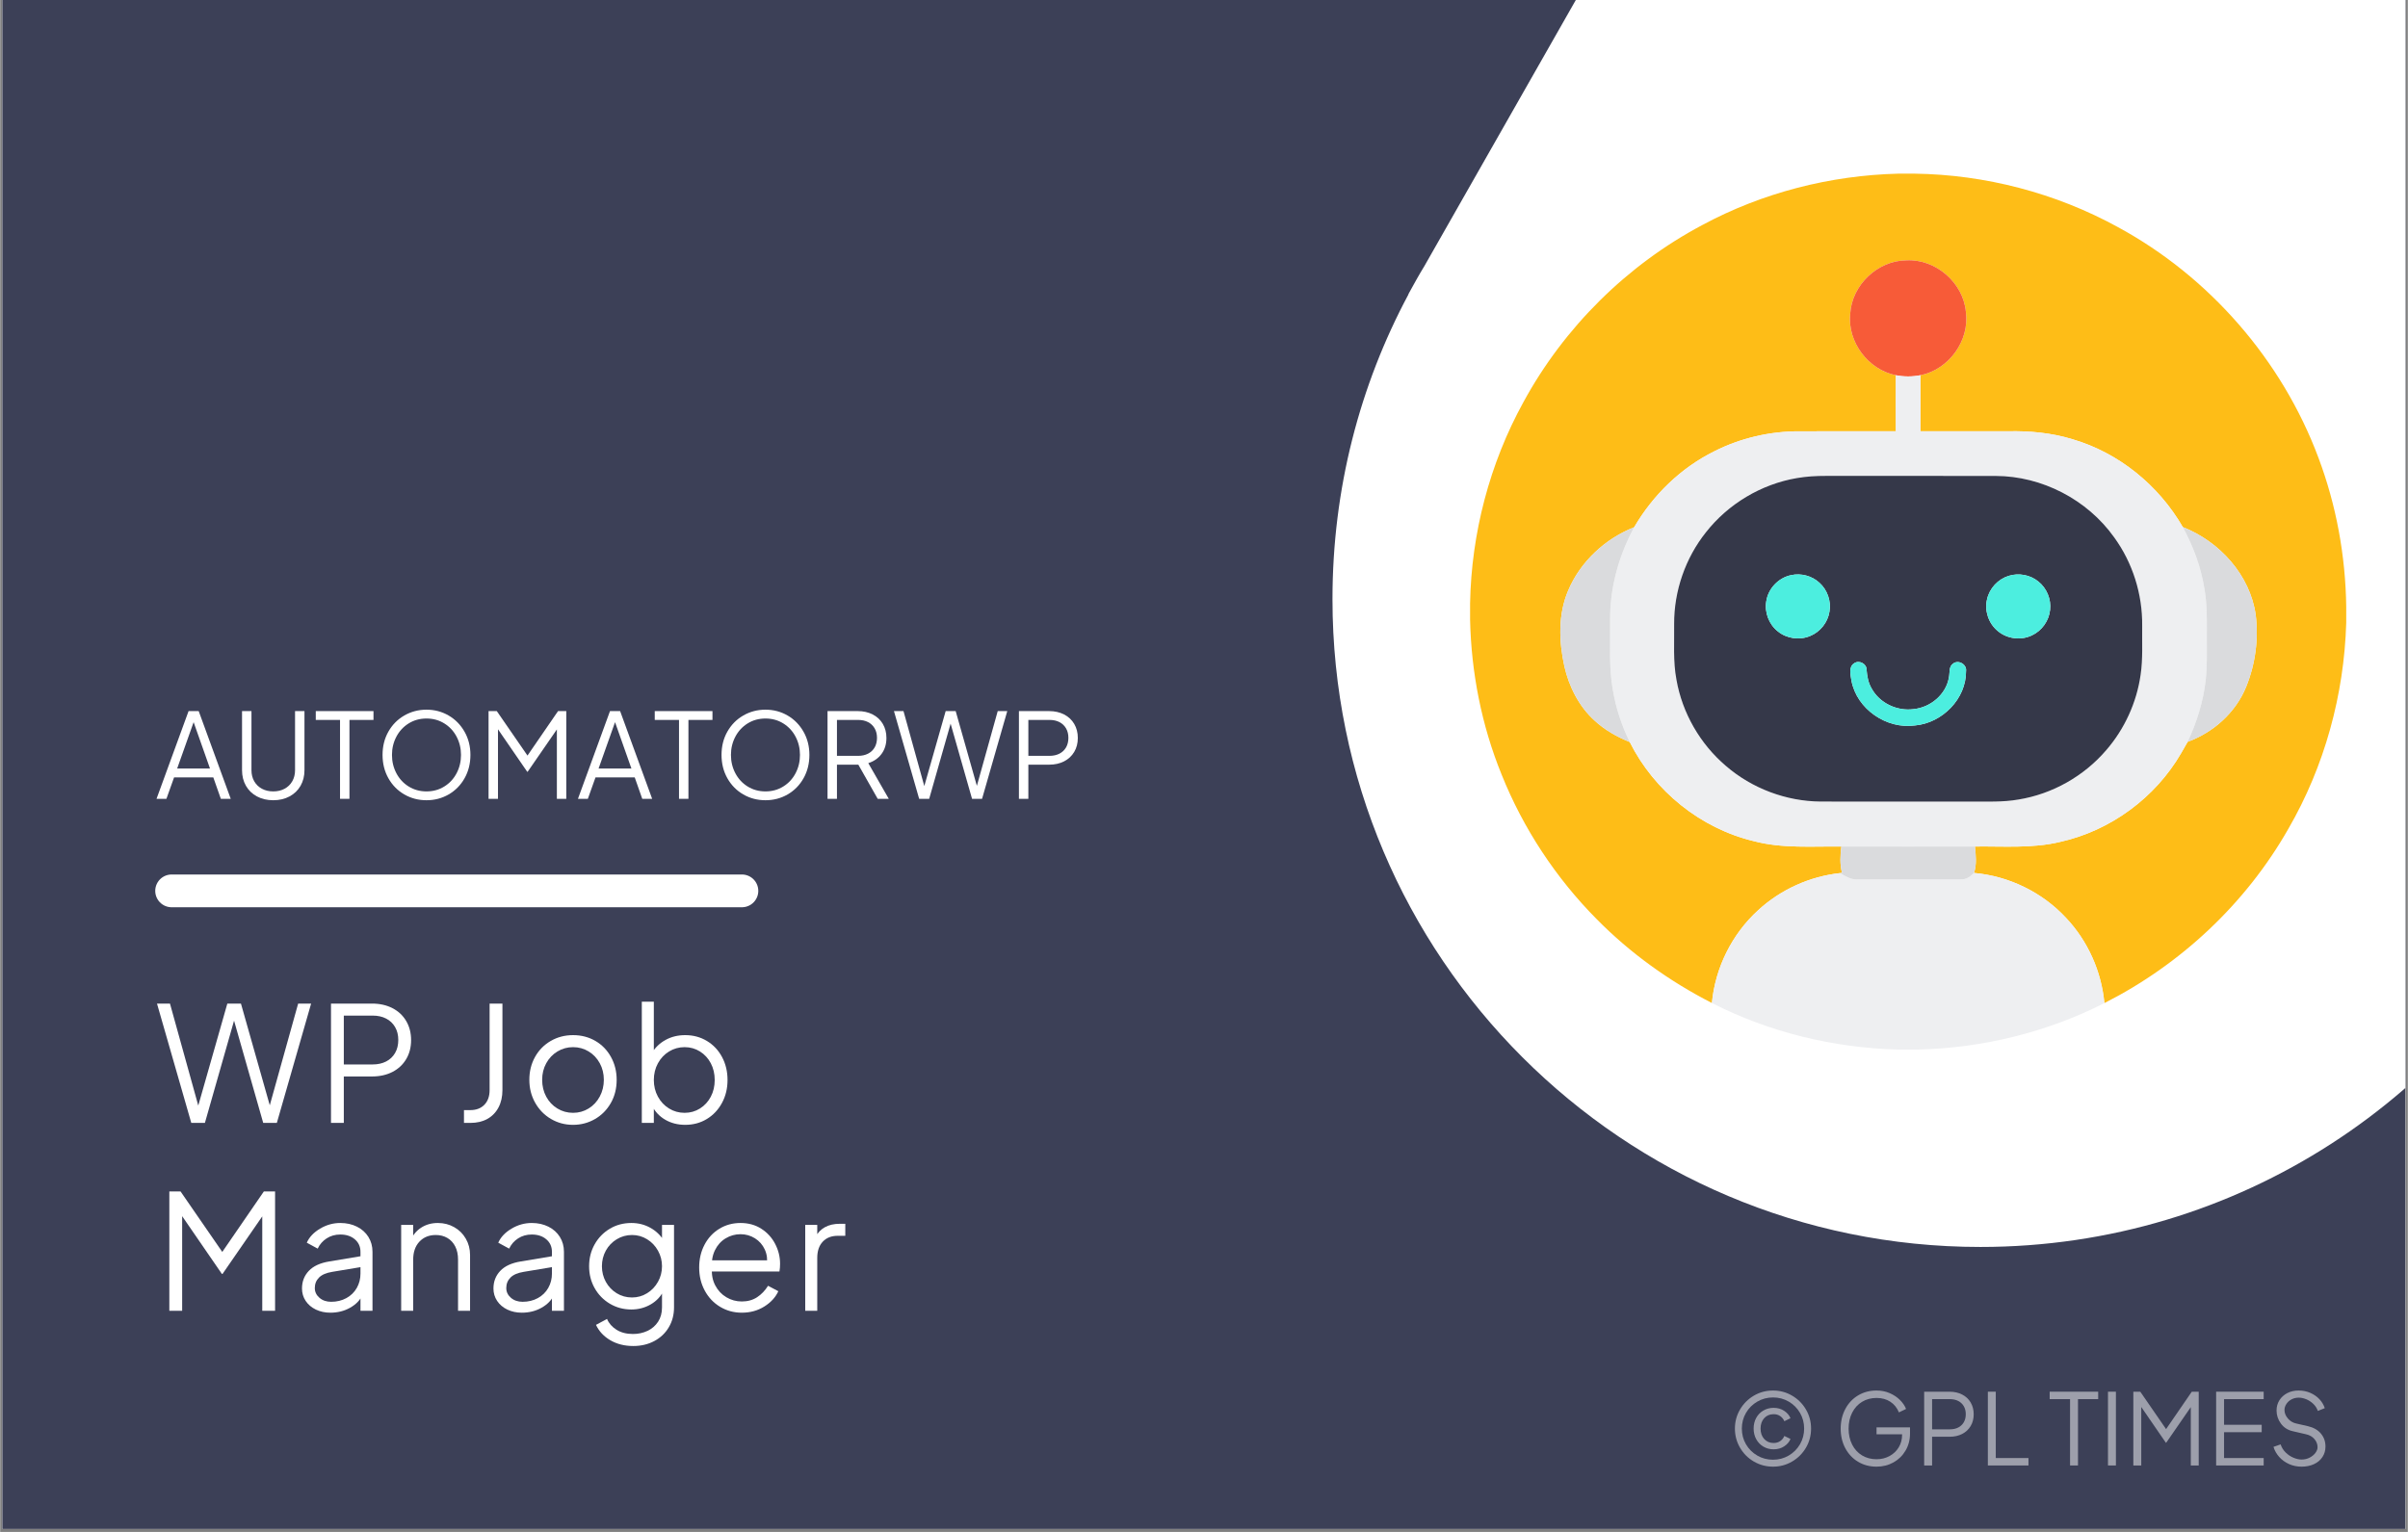 <?xml version="1.0" encoding="UTF-8"?>
<svg xmlns="http://www.w3.org/2000/svg" xmlns:xlink="http://www.w3.org/1999/xlink" width="1100" zoomAndPan="magnify" viewBox="0 0 824.88 525" height="700" preserveAspectRatio="xMidYMid meet" version="1.0">
  <rect x="0" y="0" width="824.88" height="525" fill="#808080" stroke="none"/>
  <defs>
    <filter x="0%" y="0%" width="100%" height="100%" id="3f5df52100">
      <feColorMatrix values="0 0 0 0 1 0 0 0 0 1 0 0 0 0 1 0 0 0 1 0" color-interpolation-filters="sRGB"></feColorMatrix>
    </filter>
    <g></g>
    <clipPath id="74f9c4f4a7">
      <path d="M 0.723 0 L 824.035 0 L 824.035 524 L 0.723 524 Z M 0.723 0 " clip-rule="nonzero"></path>
    </clipPath>
    <clipPath id="716f270861">
      <path d="M 456 0 L 824.035 0 L 824.035 427.953 L 456 427.953 Z M 456 0 " clip-rule="nonzero"></path>
    </clipPath>
    <clipPath id="e67702a1a3">
      <path d="M 949.332 177.867 L 949.453 177.625 C 965.988 146.621 975.352 111.121 975.352 73.555 C 975.352 -48.996 875.898 -148.449 753.348 -148.449 C 672.742 -148.449 602.105 -105.41 563.203 -41.094 C 561.258 -37.812 559.434 -34.652 557.609 -31.246 L 487.945 91.184 C 486 94.344 484.297 97.504 482.473 100.785 L 482.473 100.91 C 465.816 132.031 456.457 167.531 456.457 205.344 C 456.457 327.895 555.906 427.344 678.457 427.344 C 766.965 427.344 843.438 375.43 879.059 300.418 L 942.523 189.781 C 944.832 185.891 947.145 181.879 949.332 177.867 Z M 949.332 177.867 " clip-rule="nonzero"></path>
    </clipPath>
    <clipPath id="a2e3bd7015">
      <path d="M 503.602 59.512 L 803.777 59.512 L 803.777 344 L 503.602 344 Z M 503.602 59.512 " clip-rule="nonzero"></path>
    </clipPath>
    <clipPath id="906d08540b">
      <path d="M 586 299 L 721 299 L 721 359.691 L 586 359.691 Z M 586 299 " clip-rule="nonzero"></path>
    </clipPath>
    <mask id="d2400ff10d">
      <g filter="url(#3f5df52100)">
        <rect x="-82.488" width="989.856" fill="#000000" y="-52.5" height="630" fill-opacity="0.498"></rect>
      </g>
    </mask>
    <clipPath id="629a6b5206">
      <rect x="0" width="208" y="0" height="44"></rect>
    </clipPath>
  </defs>
  <g clip-path="url(#74f9c4f4a7)">
    <path fill="#ffffff" d="M 0.723 0 L 824.156 0 L 824.156 531.488 L 0.723 531.488 Z M 0.723 0 " fill-opacity="1" fill-rule="nonzero"></path>
    <path fill="#ffffff" d="M 0.723 0 L 824.156 0 L 824.156 524 L 0.723 524 Z M 0.723 0 " fill-opacity="1" fill-rule="nonzero"></path>
    <path fill="#3c4057" d="M 0.723 0 L 824.156 0 L 824.156 524 L 0.723 524 Z M 0.723 0 " fill-opacity="1" fill-rule="nonzero"></path>
  </g>
  <path stroke-linecap="round" transform="matrix(11.232, 0, -0, 11.229, 53.124, 305.309)" fill="none" stroke-linejoin="miter" d="M 0.5 -0 L 17.895 -0 " stroke="#ffffff" stroke-width="1" stroke-opacity="1" stroke-miterlimit="4"></path>
  <g fill="#ffffff" fill-opacity="1">
    <g transform="translate(53.124, 273.764)">
      <g>
        <path d="M 11.422 -30.066 L 14.891 -30.066 L 25.867 0 L 22.477 0 L 19.895 -7.344 L 6.457 -7.344 L 3.832 0 L 0.445 0 Z M 18.766 -10.371 L 12.672 -27.645 L 13.641 -27.645 L 7.508 -10.371 Z M 18.766 -10.371 "></path>
      </g>
    </g>
  </g>
  <g fill="#ffffff" fill-opacity="1">
    <g transform="translate(79.434, 273.764)">
      <g>
        <path d="M 14.125 0.484 C 12.027 0.484 10.164 0.047 8.535 -0.828 C 6.906 -1.703 5.648 -2.918 4.762 -4.48 C 3.875 -6.039 3.43 -7.816 3.43 -9.805 L 3.43 -30.066 L 6.66 -30.066 L 6.66 -9.805 C 6.66 -8.379 6.977 -7.117 7.605 -6.012 C 8.238 -4.91 9.121 -4.055 10.25 -3.449 C 11.379 -2.844 12.672 -2.543 14.125 -2.543 C 15.578 -2.543 16.867 -2.844 18 -3.449 C 19.129 -4.055 20.008 -4.91 20.641 -6.012 C 21.273 -7.117 21.59 -8.379 21.59 -9.805 L 21.59 -30.066 L 24.82 -30.066 L 24.82 -9.805 C 24.82 -7.816 24.375 -6.039 23.488 -4.48 C 22.598 -2.918 21.34 -1.703 19.715 -0.828 C 18.086 0.047 16.223 0.484 14.125 0.484 Z M 14.125 0.484 "></path>
      </g>
    </g>
  </g>
  <g fill="#ffffff" fill-opacity="1">
    <g transform="translate(107.681, 273.764)">
      <g>
        <path d="M 8.758 -27.039 L 0.445 -27.039 L 0.445 -30.066 L 20.219 -30.066 L 20.219 -27.039 L 11.984 -27.039 L 11.984 0 L 8.758 0 Z M 8.758 -27.039 "></path>
      </g>
    </g>
  </g>
  <g fill="#ffffff" fill-opacity="1">
    <g transform="translate(128.342, 273.764)">
      <g>
        <path d="M 17.715 0.484 C 14.945 0.484 12.41 -0.18 10.109 -1.512 C 7.809 -2.844 5.992 -4.695 4.66 -7.062 C 3.328 -9.43 2.664 -12.094 2.664 -15.051 C 2.664 -18.012 3.328 -20.668 4.66 -23.023 C 5.992 -25.379 7.809 -27.219 10.109 -28.551 C 12.41 -29.883 14.945 -30.551 17.715 -30.551 C 20.488 -30.551 23.016 -29.883 25.305 -28.551 C 27.59 -27.219 29.406 -25.371 30.75 -23.004 C 32.098 -20.637 32.77 -17.984 32.77 -15.051 C 32.77 -12.094 32.102 -9.43 30.77 -7.062 C 29.438 -4.695 27.625 -2.844 25.324 -1.512 C 23.023 -0.18 20.488 0.484 17.715 0.484 Z M 17.715 -2.543 C 19.977 -2.543 22.008 -3.102 23.809 -4.219 C 25.613 -5.332 27.02 -6.848 28.027 -8.758 C 29.035 -10.668 29.539 -12.766 29.539 -15.051 C 29.539 -17.312 29.035 -19.398 28.027 -21.309 C 27.02 -23.219 25.613 -24.73 23.809 -25.848 C 22.008 -26.965 19.977 -27.523 17.715 -27.523 C 15.457 -27.523 13.426 -26.965 11.621 -25.848 C 9.82 -24.73 8.414 -23.219 7.406 -21.309 C 6.395 -19.398 5.891 -17.312 5.891 -15.051 C 5.891 -12.766 6.395 -10.668 7.406 -8.758 C 8.414 -6.848 9.82 -5.332 11.621 -4.219 C 13.426 -3.102 15.457 -2.543 17.715 -2.543 Z M 17.715 -2.543 "></path>
      </g>
    </g>
  </g>
  <g fill="#ffffff" fill-opacity="1">
    <g transform="translate(163.772, 273.764)">
      <g>
        <path d="M 3.551 -30.066 L 6.375 -30.066 L 17.676 -13.68 L 16.102 -13.68 L 27.359 -30.066 L 30.188 -30.066 L 30.188 0 L 26.957 0 L 26.957 -25.707 L 28.008 -25.305 L 16.949 -9.281 L 16.789 -9.281 L 5.77 -25.305 L 6.781 -25.707 L 6.781 0 L 3.551 0 Z M 3.551 -30.066 "></path>
      </g>
    </g>
  </g>
  <g fill="#ffffff" fill-opacity="1">
    <g transform="translate(197.507, 273.764)">
      <g>
        <path d="M 11.422 -30.066 L 14.891 -30.066 L 25.867 0 L 22.477 0 L 19.895 -7.344 L 6.457 -7.344 L 3.832 0 L 0.445 0 Z M 18.766 -10.371 L 12.672 -27.645 L 13.641 -27.645 L 7.508 -10.371 Z M 18.766 -10.371 "></path>
      </g>
    </g>
  </g>
  <g fill="#ffffff" fill-opacity="1">
    <g transform="translate(223.817, 273.764)">
      <g>
        <path d="M 8.758 -27.039 L 0.445 -27.039 L 0.445 -30.066 L 20.219 -30.066 L 20.219 -27.039 L 11.984 -27.039 L 11.984 0 L 8.758 0 Z M 8.758 -27.039 "></path>
      </g>
    </g>
  </g>
  <g fill="#ffffff" fill-opacity="1">
    <g transform="translate(244.477, 273.764)">
      <g>
        <path d="M 17.715 0.484 C 14.945 0.484 12.41 -0.18 10.109 -1.512 C 7.809 -2.844 5.992 -4.695 4.66 -7.062 C 3.328 -9.43 2.664 -12.094 2.664 -15.051 C 2.664 -18.012 3.328 -20.668 4.66 -23.023 C 5.992 -25.379 7.809 -27.219 10.109 -28.551 C 12.41 -29.883 14.945 -30.551 17.715 -30.551 C 20.488 -30.551 23.016 -29.883 25.305 -28.551 C 27.59 -27.219 29.406 -25.371 30.75 -23.004 C 32.098 -20.637 32.77 -17.984 32.77 -15.051 C 32.77 -12.094 32.102 -9.43 30.77 -7.062 C 29.438 -4.695 27.625 -2.844 25.324 -1.512 C 23.023 -0.18 20.488 0.484 17.715 0.484 Z M 17.715 -2.543 C 19.977 -2.543 22.008 -3.102 23.809 -4.219 C 25.613 -5.332 27.02 -6.848 28.027 -8.758 C 29.035 -10.668 29.539 -12.766 29.539 -15.051 C 29.539 -17.312 29.035 -19.398 28.027 -21.309 C 27.02 -23.219 25.613 -24.73 23.809 -25.848 C 22.008 -26.965 19.977 -27.523 17.715 -27.523 C 15.457 -27.523 13.426 -26.965 11.621 -25.848 C 9.82 -24.73 8.414 -23.219 7.406 -21.309 C 6.395 -19.398 5.891 -17.312 5.891 -15.051 C 5.891 -12.766 6.395 -10.668 7.406 -8.758 C 8.414 -6.848 9.82 -5.332 11.621 -4.219 C 13.426 -3.102 15.457 -2.543 17.715 -2.543 Z M 17.715 -2.543 "></path>
      </g>
    </g>
  </g>
  <g fill="#ffffff" fill-opacity="1">
    <g transform="translate(279.907, 273.764)">
      <g>
        <path d="M 3.551 -30.066 L 13.883 -30.066 C 15.82 -30.066 17.535 -29.68 19.027 -28.914 C 20.52 -28.148 21.676 -27.066 22.5 -25.668 C 23.32 -24.266 23.73 -22.668 23.73 -20.863 C 23.73 -18.738 23.176 -16.922 22.074 -15.414 C 20.973 -13.91 19.453 -12.848 17.516 -12.227 L 24.535 0 L 20.742 0 L 13.398 -12.953 L 15.578 -11.703 L 6.781 -11.703 L 6.781 0 L 3.551 0 Z M 14.043 -14.73 C 15.336 -14.73 16.465 -14.98 17.434 -15.477 C 18.402 -15.973 19.156 -16.688 19.695 -17.613 C 20.23 -18.543 20.5 -19.641 20.5 -20.902 C 20.5 -22.141 20.23 -23.227 19.695 -24.152 C 19.156 -25.082 18.402 -25.793 17.434 -26.293 C 16.465 -26.789 15.336 -27.039 14.043 -27.039 L 6.781 -27.039 L 6.781 -14.73 Z M 14.043 -14.73 "></path>
      </g>
    </g>
  </g>
  <g fill="#ffffff" fill-opacity="1">
    <g transform="translate(305.773, 273.764)">
      <g>
        <path d="M 0.445 -30.066 L 3.711 -30.066 L 11.18 -3.148 L 10.492 -3.148 L 18.16 -30.066 L 21.59 -30.066 L 29.219 -3.148 L 28.492 -3.148 L 35.996 -30.066 L 39.266 -30.066 L 30.629 0 L 27.199 0 L 19.492 -27.039 L 20.219 -27.039 L 12.512 0 L 9.078 0 Z M 0.445 -30.066 "></path>
      </g>
    </g>
  </g>
  <g fill="#ffffff" fill-opacity="1">
    <g transform="translate(345.48, 273.764)">
      <g>
        <path d="M 3.551 -30.066 L 13.883 -30.066 C 15.82 -30.066 17.535 -29.68 19.027 -28.914 C 20.52 -28.148 21.676 -27.066 22.5 -25.668 C 23.32 -24.266 23.73 -22.668 23.73 -20.863 C 23.73 -19.062 23.32 -17.469 22.5 -16.082 C 21.676 -14.695 20.527 -13.621 19.047 -12.852 C 17.566 -12.086 15.848 -11.703 13.883 -11.703 L 6.781 -11.703 L 6.781 0 L 3.551 0 Z M 14.043 -14.73 C 15.336 -14.73 16.465 -14.98 17.434 -15.477 C 18.402 -15.973 19.156 -16.688 19.695 -17.613 C 20.23 -18.543 20.5 -19.641 20.5 -20.902 C 20.5 -22.141 20.23 -23.227 19.695 -24.152 C 19.156 -25.082 18.402 -25.793 17.434 -26.293 C 16.465 -26.789 15.336 -27.039 14.043 -27.039 L 6.781 -27.039 L 6.781 -14.73 Z M 14.043 -14.73 "></path>
      </g>
    </g>
  </g>
  <g fill="#ffffff" fill-opacity="1">
    <g transform="translate(53.124, 384.832)">
      <g>
        <path d="M 0.605 -40.895 L 5.051 -40.895 L 15.207 -4.281 L 14.273 -4.281 L 24.703 -40.895 L 29.367 -40.895 L 39.742 -4.281 L 38.754 -4.281 L 48.965 -40.895 L 53.41 -40.895 L 41.664 0 L 36.996 0 L 26.512 -36.777 L 27.5 -36.777 L 17.016 0 L 12.352 0 Z M 0.605 -40.895 "></path>
      </g>
    </g>
  </g>
  <g fill="#ffffff" fill-opacity="1">
    <g transform="translate(108.51, 384.832)">
      <g>
        <path d="M 4.832 -40.895 L 18.883 -40.895 C 21.52 -40.895 23.852 -40.375 25.883 -39.332 C 27.914 -38.289 29.488 -36.816 30.602 -34.91 C 31.719 -33.008 32.277 -30.832 32.277 -28.379 C 32.277 -25.93 31.719 -23.758 30.602 -21.875 C 29.488 -19.988 27.922 -18.527 25.91 -17.484 C 23.898 -16.441 21.555 -15.918 18.883 -15.918 L 9.223 -15.918 L 9.223 0 L 4.832 0 Z M 19.102 -20.035 C 20.859 -20.035 22.395 -20.375 23.715 -21.051 C 25.031 -21.727 26.055 -22.699 26.789 -23.961 C 27.52 -25.223 27.887 -26.715 27.887 -28.434 C 27.887 -30.117 27.52 -31.59 26.789 -32.852 C 26.055 -34.117 25.031 -35.086 23.715 -35.762 C 22.395 -36.441 20.859 -36.777 19.102 -36.777 L 9.223 -36.777 L 9.223 -20.035 Z M 19.102 -20.035 "></path>
      </g>
    </g>
  </g>
  <g fill="#ffffff" fill-opacity="1">
    <g transform="translate(145.178, 384.832)">
      <g></g>
    </g>
  </g>
  <g fill="#ffffff" fill-opacity="1">
    <g transform="translate(155.882, 384.832)">
      <g>
        <path d="M 3.02 -4.391 L 5.215 -4.391 C 7.227 -4.391 8.828 -5.004 10.02 -6.23 C 11.207 -7.457 11.801 -9.129 11.801 -11.254 L 11.801 -40.895 L 16.195 -40.895 L 16.195 -11.254 C 16.195 -8.984 15.746 -7 14.848 -5.297 C 13.953 -3.594 12.68 -2.289 11.035 -1.371 C 9.387 -0.457 7.445 0 5.215 0 L 3.02 0 Z M 3.02 -4.391 "></path>
      </g>
    </g>
  </g>
  <g fill="#ffffff" fill-opacity="1">
    <g transform="translate(178.277, 384.832)">
      <g>
        <path d="M 17.977 0.66 C 15.25 0.66 12.746 -0.008 10.457 -1.344 C 8.168 -2.68 6.359 -4.531 5.023 -6.895 C 3.688 -9.258 3.02 -11.883 3.02 -14.77 C 3.02 -17.66 3.668 -20.266 4.961 -22.594 C 6.258 -24.926 8.051 -26.754 10.344 -28.086 C 12.633 -29.414 15.188 -30.082 18.004 -30.082 C 20.824 -30.082 23.367 -29.422 25.637 -28.105 C 27.902 -26.789 29.688 -24.953 30.988 -22.602 C 32.285 -20.25 32.938 -17.641 32.938 -14.766 C 32.938 -11.801 32.27 -9.148 30.934 -6.809 C 29.598 -4.465 27.785 -2.637 25.496 -1.316 C 23.211 0 20.703 0.66 17.977 0.66 Z M 18.004 -3.457 C 19.941 -3.457 21.715 -3.953 23.324 -4.941 C 24.938 -5.93 26.211 -7.293 27.145 -9.031 C 28.078 -10.773 28.543 -12.684 28.543 -14.766 C 28.543 -16.859 28.078 -18.758 27.148 -20.461 C 26.219 -22.168 24.949 -23.512 23.336 -24.492 C 21.723 -25.473 19.945 -25.965 18.004 -25.965 C 16.066 -25.965 14.281 -25.473 12.656 -24.492 C 11.031 -23.512 9.75 -22.168 8.816 -20.461 C 7.879 -18.758 7.41 -16.859 7.41 -14.766 C 7.41 -12.645 7.875 -10.719 8.801 -8.996 C 9.73 -7.27 11.008 -5.918 12.637 -4.934 C 14.262 -3.949 16.051 -3.457 18.004 -3.457 Z M 18.004 -3.457 "></path>
      </g>
    </g>
  </g>
  <g fill="#ffffff" fill-opacity="1">
    <g transform="translate(215.604, 384.832)">
      <g>
        <path d="M 19.102 0.66 C 16.543 0.66 14.254 0.074 12.242 -1.098 C 10.227 -2.27 8.711 -3.898 7.684 -5.984 L 8.344 -6.586 L 8.344 0 L 4.227 0 L 4.227 -41.555 L 8.344 -41.555 L 8.344 -22.836 L 7.684 -23.988 C 8.855 -25.891 10.43 -27.383 12.406 -28.461 C 14.383 -29.543 16.613 -30.082 19.102 -30.082 C 21.848 -30.082 24.328 -29.414 26.539 -28.078 C 28.754 -26.742 30.484 -24.902 31.727 -22.562 C 32.973 -20.219 33.594 -17.602 33.594 -14.711 C 33.594 -11.82 32.965 -9.203 31.699 -6.863 C 30.438 -4.52 28.711 -2.68 26.512 -1.344 C 24.316 -0.008 21.848 0.66 19.102 0.66 Z M 18.883 -3.457 C 20.824 -3.457 22.578 -3.953 24.152 -4.941 C 25.727 -5.93 26.961 -7.273 27.859 -8.977 C 28.754 -10.676 29.203 -12.59 29.203 -14.711 C 29.203 -16.832 28.754 -18.746 27.859 -20.449 C 26.961 -22.148 25.727 -23.496 24.152 -24.48 C 22.578 -25.469 20.824 -25.965 18.883 -25.965 C 16.945 -25.965 15.168 -25.469 13.559 -24.48 C 11.949 -23.496 10.676 -22.141 9.742 -20.422 C 8.809 -18.699 8.344 -16.797 8.344 -14.711 C 8.344 -12.625 8.809 -10.723 9.742 -9.004 C 10.676 -7.281 11.949 -5.93 13.559 -4.941 C 15.168 -3.953 16.945 -3.457 18.883 -3.457 Z M 18.883 -3.457 "></path>
      </g>
    </g>
  </g>
  <g fill="#ffffff" fill-opacity="1">
    <g transform="translate(53.124, 449.21)">
      <g>
        <path d="M 4.832 -40.895 L 8.672 -40.895 L 24.043 -18.609 L 21.902 -18.609 L 37.219 -40.895 L 41.059 -40.895 L 41.059 0 L 36.668 0 L 36.668 -34.969 L 38.098 -34.418 L 23.055 -12.625 L 22.836 -12.625 L 7.852 -34.418 L 9.223 -34.969 L 9.223 0 L 4.832 0 Z M 4.832 -40.895 "></path>
      </g>
    </g>
  </g>
  <g fill="#ffffff" fill-opacity="1">
    <g transform="translate(100.386, 449.21)">
      <g>
        <path d="M 12.734 0.66 C 10.906 0.66 9.25 0.301 7.766 -0.41 C 6.285 -1.125 5.125 -2.113 4.281 -3.375 C 3.441 -4.637 3.02 -6.055 3.02 -7.629 C 3.02 -10.008 3.797 -12.023 5.352 -13.668 C 6.906 -15.316 9.258 -16.395 12.406 -16.906 L 23.934 -18.828 L 23.934 -15.094 L 13.395 -13.34 C 11.344 -13.008 9.836 -12.359 8.863 -11.391 C 7.895 -10.422 7.41 -9.223 7.41 -7.793 C 7.41 -6.477 7.941 -5.359 9.004 -4.445 C 10.062 -3.531 11.398 -3.074 13.008 -3.074 C 14.949 -3.074 16.688 -3.496 18.223 -4.336 C 19.762 -5.18 20.949 -6.34 21.793 -7.82 C 22.633 -9.305 23.055 -10.941 23.055 -12.734 L 23.055 -20.199 C 23.055 -21.957 22.414 -23.383 21.133 -24.48 C 19.852 -25.582 18.188 -26.129 16.137 -26.129 C 14.383 -26.129 12.828 -25.691 11.473 -24.812 C 10.117 -23.934 9.094 -22.762 8.398 -21.297 L 4.664 -23.328 C 5.508 -25.234 7.016 -26.832 9.195 -28.133 C 11.371 -29.434 13.688 -30.082 16.137 -30.082 C 18.262 -30.082 20.164 -29.66 21.848 -28.82 C 23.531 -27.977 24.84 -26.805 25.773 -25.305 C 26.707 -23.805 27.172 -22.105 27.172 -20.199 L 27.172 0 L 23.055 0 L 23.055 -5.875 L 23.66 -5.27 C 22.855 -3.551 21.453 -2.133 19.461 -1.016 C 17.465 0.102 15.223 0.66 12.734 0.66 Z M 12.734 0.66 "></path>
      </g>
    </g>
  </g>
  <g fill="#ffffff" fill-opacity="1">
    <g transform="translate(133.156, 449.21)">
      <g>
        <path d="M 4.227 -29.422 L 8.344 -29.422 L 8.344 -23.715 L 7.41 -23.934 C 8.141 -25.836 9.34 -27.336 11.008 -28.434 C 12.672 -29.531 14.602 -30.082 16.797 -30.082 C 18.848 -30.082 20.715 -29.605 22.395 -28.652 C 24.078 -27.703 25.406 -26.387 26.375 -24.703 C 27.348 -23.02 27.832 -21.152 27.832 -19.102 L 27.832 0 L 23.715 0 L 23.715 -17.512 C 23.715 -19.266 23.395 -20.777 22.754 -22.039 C 22.113 -23.301 21.215 -24.273 20.062 -24.949 C 18.91 -25.625 17.586 -25.965 16.082 -25.965 C 13.777 -25.965 11.91 -25.203 10.484 -23.688 C 9.059 -22.168 8.344 -20.109 8.344 -17.512 L 8.344 0 L 4.227 0 Z M 4.227 -29.422 "></path>
      </g>
    </g>
  </g>
  <g fill="#ffffff" fill-opacity="1">
    <g transform="translate(165.982, 449.21)">
      <g>
        <path d="M 12.734 0.66 C 10.906 0.66 9.25 0.301 7.766 -0.41 C 6.285 -1.125 5.125 -2.113 4.281 -3.375 C 3.441 -4.637 3.02 -6.055 3.02 -7.629 C 3.02 -10.008 3.797 -12.023 5.352 -13.668 C 6.906 -15.316 9.258 -16.395 12.406 -16.906 L 23.934 -18.828 L 23.934 -15.094 L 13.395 -13.34 C 11.344 -13.008 9.836 -12.359 8.863 -11.391 C 7.895 -10.422 7.41 -9.223 7.41 -7.793 C 7.41 -6.477 7.941 -5.359 9.004 -4.445 C 10.062 -3.531 11.398 -3.074 13.008 -3.074 C 14.949 -3.074 16.688 -3.496 18.223 -4.336 C 19.762 -5.18 20.949 -6.34 21.793 -7.82 C 22.633 -9.305 23.055 -10.941 23.055 -12.734 L 23.055 -20.199 C 23.055 -21.957 22.414 -23.383 21.133 -24.48 C 19.852 -25.582 18.188 -26.129 16.137 -26.129 C 14.383 -26.129 12.828 -25.691 11.473 -24.812 C 10.117 -23.934 9.094 -22.762 8.398 -21.297 L 4.664 -23.328 C 5.508 -25.234 7.016 -26.832 9.195 -28.133 C 11.371 -29.434 13.688 -30.082 16.137 -30.082 C 18.262 -30.082 20.164 -29.66 21.848 -28.82 C 23.531 -27.977 24.84 -26.805 25.773 -25.305 C 26.707 -23.805 27.172 -22.105 27.172 -20.199 L 27.172 0 L 23.055 0 L 23.055 -5.875 L 23.66 -5.27 C 22.855 -3.551 21.453 -2.133 19.461 -1.016 C 17.465 0.102 15.223 0.66 12.734 0.66 Z M 12.734 0.66 "></path>
      </g>
    </g>
  </g>
  <g fill="#ffffff" fill-opacity="1">
    <g transform="translate(198.752, 449.21)">
      <g>
        <path d="M 18.168 12.078 C 15.168 12.078 12.543 11.418 10.293 10.102 C 8.043 8.781 6.402 7.027 5.379 4.832 L 9.168 2.801 C 9.789 4.301 10.867 5.535 12.406 6.504 C 13.941 7.473 15.828 7.961 18.059 7.961 C 19.852 7.961 21.508 7.602 23.027 6.891 C 24.547 6.176 25.754 5.133 26.652 3.762 C 27.547 2.387 27.996 0.75 27.996 -1.152 L 27.996 -7.684 L 28.652 -7.082 C 27.668 -4.996 26.164 -3.367 24.152 -2.195 C 22.141 -1.023 19.926 -0.438 17.512 -0.438 C 14.805 -0.438 12.34 -1.098 10.129 -2.414 C 7.914 -3.734 6.176 -5.516 4.914 -7.766 C 3.648 -10.02 3.02 -12.516 3.02 -15.262 C 3.02 -18.004 3.648 -20.504 4.914 -22.754 C 6.176 -25.004 7.906 -26.789 10.102 -28.105 C 12.297 -29.422 14.766 -30.082 17.512 -30.082 C 19.852 -30.082 22.004 -29.543 23.961 -28.461 C 25.918 -27.383 27.484 -25.891 28.652 -23.988 L 27.996 -22.836 L 27.996 -29.422 L 32.113 -29.422 L 32.113 -1.152 C 32.113 1.371 31.52 3.641 30.328 5.652 C 29.141 7.668 27.484 9.242 25.359 10.375 C 23.238 11.508 20.84 12.078 18.168 12.078 Z M 17.73 -4.555 C 19.598 -4.555 21.316 -5.039 22.891 -6.012 C 24.465 -6.98 25.707 -8.289 26.625 -9.938 C 27.539 -11.582 27.996 -13.355 27.996 -15.262 C 27.996 -17.164 27.539 -18.938 26.625 -20.586 C 25.707 -22.23 24.465 -23.539 22.891 -24.508 C 21.316 -25.48 19.598 -25.965 17.73 -25.965 C 15.828 -25.965 14.078 -25.48 12.488 -24.508 C 10.895 -23.539 9.652 -22.242 8.754 -20.613 C 7.859 -18.984 7.41 -17.199 7.41 -15.262 C 7.41 -13.32 7.859 -11.535 8.754 -9.906 C 9.652 -8.281 10.887 -6.98 12.461 -6.012 C 14.035 -5.039 15.789 -4.555 17.73 -4.555 Z M 17.73 -4.555 "></path>
      </g>
    </g>
  </g>
  <g fill="#ffffff" fill-opacity="1">
    <g transform="translate(236.462, 449.21)">
      <g>
        <path d="M 17.621 0.66 C 14.914 0.66 12.441 -0.008 10.211 -1.344 C 7.977 -2.68 6.223 -4.527 4.941 -6.891 C 3.66 -9.25 3.02 -11.895 3.02 -14.82 C 3.02 -17.711 3.633 -20.32 4.859 -22.645 C 6.082 -24.969 7.777 -26.789 9.938 -28.105 C 12.094 -29.422 14.512 -30.082 17.18 -30.082 C 19.891 -30.082 22.27 -29.422 24.316 -28.105 C 26.367 -26.789 27.949 -25.051 29.066 -22.891 C 30.184 -20.73 30.738 -18.461 30.738 -16.082 C 30.738 -15.168 30.668 -14.289 30.52 -13.449 L 5.652 -13.449 L 5.652 -17.293 L 28.16 -17.293 L 26.184 -15.645 C 26.477 -17.586 26.246 -19.367 25.496 -20.996 C 24.746 -22.625 23.621 -23.906 22.121 -24.84 C 20.621 -25.773 18.977 -26.238 17.18 -26.238 C 15.352 -26.238 13.648 -25.762 12.078 -24.812 C 10.504 -23.859 9.285 -22.508 8.426 -20.75 C 7.566 -18.992 7.227 -17 7.41 -14.766 C 7.227 -12.496 7.594 -10.484 8.508 -8.727 C 9.422 -6.973 10.695 -5.609 12.324 -4.637 C 13.953 -3.668 15.719 -3.184 17.621 -3.184 C 19.633 -3.184 21.379 -3.668 22.863 -4.637 C 24.344 -5.609 25.598 -6.918 26.625 -8.562 L 30.137 -6.695 C 29.184 -4.609 27.582 -2.863 25.332 -1.453 C 23.082 -0.047 20.512 0.66 17.621 0.66 Z M 17.621 0.66 "></path>
      </g>
    </g>
  </g>
  <g fill="#ffffff" fill-opacity="1">
    <g transform="translate(271.593, 449.21)">
      <g>
        <path d="M 4.227 -29.422 L 8.344 -29.422 L 8.344 -24.594 L 7.793 -25.305 C 8.488 -26.734 9.543 -27.84 10.949 -28.625 C 12.359 -29.414 14.07 -29.809 16.082 -29.809 L 17.949 -29.809 L 17.949 -25.691 L 15.371 -25.691 C 13.211 -25.691 11.5 -25.023 10.238 -23.688 C 8.977 -22.352 8.344 -20.492 8.344 -18.113 L 8.344 0 L 4.227 0 Z M 4.227 -29.422 "></path>
      </g>
    </g>
  </g>
  <g clip-path="url(#716f270861)">
    <g clip-path="url(#e67702a1a3)">
      <path fill="#ffffff" d="M 452.078 -153.188 L 979.727 -153.188 L 979.727 431.598 L 452.078 431.598 Z M 452.078 -153.188 " fill-opacity="1" fill-rule="nonzero"></path>
    </g>
  </g>
  <g clip-path="url(#a2e3bd7015)">
    <path fill="#febd17" d="M 650.355 59.512 L 655.844 59.512 C 680.098 59.836 704.246 66.141 725.516 77.812 C 756.883 94.809 781.734 123.391 794.234 156.809 C 800.379 173.137 803.555 190.547 803.777 207.992 L 803.777 213.41 C 803.059 238.102 796.344 262.637 783.949 284.039 C 769.418 309.594 747.109 330.504 720.918 343.77 C 719.922 332.945 715.262 322.492 707.793 314.582 C 699.652 305.793 688.18 300.207 676.246 299.168 C 677.234 296.254 676.875 293.105 676.57 290.109 C 686.324 289.977 696.234 290.836 705.812 288.512 C 723.023 284.676 738.375 273.371 747.211 258.125 C 747.949 256.82 748.719 255.543 749.441 254.234 C 758.312 250.992 765.926 244.172 769.496 235.359 C 772.645 227.605 773.801 219 772.758 210.703 C 770.82 197.051 760.395 185.59 747.781 180.629 C 739.523 166.305 725.816 155.133 709.887 150.496 C 702.781 148.332 695.312 147.629 687.91 147.801 C 677.902 147.801 667.898 147.812 657.891 147.797 C 657.891 141.395 657.941 134.996 657.891 128.59 C 667.605 126.668 674.805 116.746 673.473 106.906 C 672.59 96.891 663.125 88.68 653.09 89.219 C 643.238 89.277 634.395 97.691 633.836 107.523 C 632.828 117.191 639.988 126.688 649.473 128.598 C 649.434 134.996 649.461 141.395 649.48 147.797 C 638.477 147.812 627.473 147.797 616.469 147.809 C 606.387 147.777 596.301 150.105 587.297 154.652 C 575.793 160.344 566.27 169.648 559.812 180.695 C 549.883 184.605 541.387 192.488 537.219 202.363 C 533.719 210.539 534.02 219.773 535.898 228.309 C 537.473 235.285 540.848 241.984 546.16 246.859 C 549.66 250.133 553.891 252.516 558.309 254.305 C 566.691 271.074 582.57 283.902 600.828 288.273 C 610.613 290.848 620.801 290.004 630.805 290.109 C 630.43 293.094 630.25 296.176 631.031 299.109 C 630.859 299.141 630.508 299.188 630.328 299.219 C 619.969 300.359 610.008 304.844 602.336 311.91 C 593.34 320.074 587.59 331.648 586.453 343.738 C 571.922 336.301 558.484 326.68 547.02 315.039 C 532.988 300.895 521.801 283.926 514.395 265.43 C 507.551 248.609 503.996 230.508 503.602 212.363 L 503.602 206.785 C 504.043 182.762 510.293 158.855 521.887 137.789 C 535.809 112.195 557.375 90.816 583.109 77.152 C 603.711 66.039 626.98 60.09 650.355 59.512 Z M 650.355 59.512 " fill-opacity="1" fill-rule="nonzero"></path>
  </g>
  <path fill="#f75b38" d="M 633.836 107.523 C 634.395 97.691 643.238 89.277 653.09 89.219 C 663.125 88.68 672.59 96.891 673.473 106.906 C 674.805 116.746 667.605 126.668 657.891 128.59 C 655.117 129.148 652.242 129.145 649.473 128.598 C 639.988 126.688 632.828 117.191 633.836 107.523 Z M 633.836 107.523 " fill-opacity="1" fill-rule="nonzero"></path>
  <path fill="#eeeff1" d="M 649.473 128.598 C 652.242 129.145 655.117 129.148 657.891 128.59 C 657.941 134.996 657.891 141.395 657.891 147.797 C 667.898 147.812 677.902 147.801 687.91 147.801 C 695.312 147.629 702.781 148.332 709.887 150.496 C 725.816 155.133 739.523 166.305 747.781 180.629 C 751.359 187.227 754.027 194.379 755.195 201.809 C 756.109 206.961 756.051 212.207 756.016 217.426 C 755.965 222.641 756.223 227.883 755.625 233.082 C 754.809 240.43 752.551 247.551 749.441 254.234 C 748.719 255.543 747.949 256.82 747.211 258.125 C 738.375 273.371 723.023 284.676 705.812 288.512 C 696.234 290.836 686.324 289.977 676.57 290.109 C 661.312 290.117 646.059 290.152 630.805 290.109 C 620.801 290.004 610.613 290.848 600.828 288.273 C 582.57 283.902 566.691 271.074 558.309 254.305 C 555.523 248.66 553.551 242.617 552.5 236.402 C 551.094 228.551 551.707 220.543 551.582 212.609 C 551.461 201.48 554.539 190.457 559.812 180.695 C 566.27 169.648 575.793 160.344 587.297 154.652 C 596.301 150.105 606.387 147.777 616.469 147.809 C 627.473 147.797 638.477 147.812 649.48 147.797 C 649.461 141.395 649.434 134.996 649.473 128.598 M 615.566 163.844 C 603.375 165.914 592.07 172.668 584.434 182.383 C 577.371 191.238 573.465 202.52 573.512 213.84 C 573.609 220.219 573.109 226.66 574.309 232.961 C 576.305 244.363 582.414 254.965 591.223 262.469 C 600.156 270.195 611.863 274.609 623.676 274.699 C 640.879 274.754 658.07 274.707 675.273 274.723 C 680.68 274.68 686.133 274.945 691.488 274.004 C 703.098 272.125 713.945 265.988 721.582 257.047 C 727.84 249.809 731.98 240.754 733.328 231.277 C 734.16 225.703 733.781 220.055 733.867 214.449 C 734 203.648 730.605 192.836 724.238 184.105 C 715.047 171.215 699.531 163.152 683.695 163.109 C 664.285 163.07 644.883 163.105 625.477 163.094 C 622.16 163.082 618.84 163.277 615.566 163.844 Z M 615.566 163.844 " fill-opacity="1" fill-rule="nonzero"></path>
  <g clip-path="url(#906d08540b)">
    <path fill="#eeeff1" d="M 602.336 311.91 C 610.008 304.844 619.969 300.359 630.328 299.219 C 632.168 300.258 634.059 301.504 636.266 301.398 C 648.086 301.359 659.914 301.391 671.734 301.367 C 673.543 301.488 675.043 300.395 676.246 299.168 C 688.18 300.207 699.652 305.793 707.793 314.582 C 715.262 322.492 719.922 332.945 720.918 343.77 C 701.207 353.789 679.199 359.152 657.109 359.691 L 649.812 359.691 C 627.887 359.039 606.016 353.75 586.453 343.738 C 587.59 331.648 593.34 320.074 602.336 311.91 Z M 602.336 311.91 " fill-opacity="1" fill-rule="nonzero"></path>
  </g>
  <path fill="#353849" d="M 615.566 163.844 C 618.84 163.277 622.16 163.082 625.477 163.094 C 644.883 163.105 664.285 163.07 683.695 163.109 C 699.531 163.152 715.047 171.215 724.238 184.105 C 730.605 192.836 734 203.648 733.867 214.449 C 733.781 220.055 734.16 225.703 733.328 231.277 C 731.98 240.754 727.84 249.809 721.582 257.047 C 713.945 265.988 703.098 272.125 691.488 274.004 C 686.133 274.945 680.68 274.68 675.273 274.723 C 658.07 274.707 640.879 274.754 623.676 274.699 C 611.863 274.609 600.156 270.195 591.223 262.469 C 582.414 254.965 576.305 244.363 574.309 232.961 C 573.109 226.66 573.609 220.219 573.512 213.84 C 573.465 202.52 577.371 191.238 584.434 182.383 C 592.07 172.668 603.375 165.914 615.566 163.844 M 613.555 197.113 C 609.273 197.996 605.758 201.68 605.09 206 C 604.406 209.848 605.98 213.984 609.059 216.395 C 612.074 218.859 616.453 219.484 620.051 217.984 C 623.516 216.598 626.156 213.332 626.727 209.633 C 627.371 206.031 626.023 202.176 623.312 199.734 C 620.742 197.336 616.977 196.348 613.555 197.113 M 688.148 197.348 C 684.488 198.465 681.539 201.625 680.723 205.363 C 679.773 209.273 681.223 213.617 684.312 216.188 C 687.484 218.945 692.297 219.586 696.082 217.75 C 699.473 216.184 701.934 212.773 702.312 209.043 C 702.758 205.375 701.164 201.547 698.258 199.258 C 695.48 196.996 691.559 196.281 688.148 197.348 M 635.277 227.254 C 633.156 228.508 633.984 231.305 634.262 233.285 C 636.117 243.059 646.324 249.996 656.09 248.609 C 665.406 247.754 673.59 239.488 673.523 229.984 C 673.848 227.699 670.93 225.984 669.105 227.41 C 667.547 228.441 668.008 230.52 667.664 232.098 C 666.73 237.969 661.348 242.465 655.539 243.023 C 649.895 243.793 643.875 240.961 641.148 235.902 C 639.988 233.934 639.609 231.652 639.438 229.414 C 639.406 227.438 636.91 226.168 635.277 227.254 Z M 635.277 227.254 " fill-opacity="1" fill-rule="nonzero"></path>
  <path fill="#dadbdd" d="M 537.219 202.363 C 541.387 192.488 549.883 184.605 559.812 180.695 C 554.539 190.457 551.461 201.48 551.582 212.609 C 551.707 220.543 551.094 228.551 552.5 236.402 C 553.551 242.617 555.523 248.66 558.309 254.305 C 553.891 252.516 549.66 250.133 546.16 246.859 C 540.848 241.984 537.473 235.285 535.898 228.309 C 534.02 219.773 533.719 210.539 537.219 202.363 Z M 537.219 202.363 " fill-opacity="1" fill-rule="nonzero"></path>
  <path fill="#dadbdd" d="M 747.781 180.629 C 760.395 185.59 770.82 197.051 772.758 210.703 C 773.801 219 772.645 227.605 769.496 235.359 C 765.926 244.172 758.312 250.992 749.441 254.234 C 752.551 247.551 754.809 240.43 755.625 233.082 C 756.223 227.883 755.965 222.641 756.016 217.426 C 756.051 212.207 756.109 206.961 755.195 201.809 C 754.027 194.379 751.359 187.227 747.781 180.629 Z M 747.781 180.629 " fill-opacity="1" fill-rule="nonzero"></path>
  <path fill="#dadbdd" d="M 630.805 290.109 C 646.059 290.152 661.312 290.117 676.57 290.109 C 676.875 293.105 677.234 296.254 676.246 299.168 C 675.043 300.395 673.543 301.488 671.734 301.367 C 659.914 301.391 648.086 301.359 636.266 301.398 C 634.059 301.504 632.168 300.258 630.328 299.219 C 630.508 299.188 630.859 299.141 631.031 299.109 C 630.25 296.176 630.43 293.094 630.805 290.109 Z M 630.805 290.109 " fill-opacity="1" fill-rule="nonzero"></path>
  <path fill="#4ceedf" d="M 613.555 197.113 C 616.977 196.348 620.742 197.336 623.312 199.734 C 626.023 202.176 627.371 206.031 626.727 209.633 C 626.156 213.332 623.516 216.598 620.051 217.984 C 616.453 219.484 612.074 218.859 609.059 216.395 C 605.98 213.984 604.406 209.848 605.09 206 C 605.758 201.68 609.273 197.996 613.555 197.113 Z M 613.555 197.113 " fill-opacity="1" fill-rule="nonzero"></path>
  <path fill="#4ceedf" d="M 688.148 197.348 C 691.559 196.281 695.48 196.996 698.258 199.258 C 701.164 201.547 702.758 205.375 702.312 209.043 C 701.934 212.773 699.473 216.184 696.082 217.75 C 692.297 219.586 687.484 218.945 684.312 216.188 C 681.223 213.617 679.773 209.273 680.723 205.363 C 681.539 201.625 684.488 198.465 688.148 197.348 Z M 688.148 197.348 " fill-opacity="1" fill-rule="nonzero"></path>
  <path fill="#4ceedf" d="M 635.277 227.254 C 636.91 226.168 639.406 227.438 639.438 229.414 C 639.609 231.652 639.988 233.934 641.148 235.902 C 643.875 240.961 649.895 243.793 655.539 243.023 C 661.348 242.465 666.73 237.969 667.664 232.098 C 668.008 230.52 667.547 228.441 669.105 227.41 C 670.93 225.984 673.848 227.699 673.523 229.984 C 673.59 239.488 665.406 247.754 656.09 248.609 C 646.324 249.996 636.117 243.059 634.262 233.285 C 633.984 231.305 633.156 228.508 635.277 227.254 Z M 635.277 227.254 " fill-opacity="1" fill-rule="nonzero"></path>
  <g mask="url(#d2400ff10d)">
    <g transform="matrix(1, 0, 0, 1, 592, 466)">
      <g clip-path="url(#629a6b5206)">
        <g fill="#ffffff" fill-opacity="1">
          <g transform="translate(0.197, 36.23)">
            <g>
              <path d="M 15.203 0.406 C 12.828 0.406 10.637 -0.176 8.637 -1.34 C 6.633 -2.504 5.051 -4.09 3.887 -6.09 C 2.719 -8.094 2.137 -10.281 2.137 -12.656 C 2.137 -15.008 2.719 -17.18 3.887 -19.172 C 5.051 -21.164 6.629 -22.746 8.617 -23.922 C 10.609 -25.098 12.805 -25.688 15.203 -25.688 C 17.578 -25.688 19.762 -25.098 21.75 -23.922 C 23.742 -22.746 25.32 -21.164 26.484 -19.172 C 27.648 -17.18 28.23 -15.008 28.23 -12.656 C 28.23 -10.258 27.645 -8.066 26.469 -6.074 C 25.293 -4.082 23.707 -2.504 21.719 -1.34 C 19.727 -0.176 17.555 0.406 15.203 0.406 Z M 15.188 -1.969 C 17.145 -1.969 18.934 -2.445 20.566 -3.395 C 22.195 -4.348 23.484 -5.637 24.434 -7.266 C 25.383 -8.895 25.855 -10.691 25.855 -12.656 C 25.855 -14.602 25.383 -16.391 24.438 -18.023 C 23.492 -19.652 22.203 -20.945 20.578 -21.891 C 18.949 -22.84 17.16 -23.312 15.203 -23.312 C 13.246 -23.312 11.445 -22.836 9.809 -21.883 C 8.172 -20.934 6.879 -19.645 5.934 -18.016 C 4.988 -16.387 4.512 -14.602 4.512 -12.656 C 4.512 -10.688 4.984 -8.891 5.93 -7.262 C 6.875 -5.637 8.168 -4.348 9.805 -3.395 C 11.438 -2.445 13.234 -1.969 15.188 -1.969 Z M 15.406 -5.531 C 14.129 -5.531 12.965 -5.836 11.918 -6.445 C 10.871 -7.059 10.051 -7.902 9.449 -8.984 C 8.852 -10.066 8.551 -11.289 8.551 -12.656 C 8.551 -14.016 8.844 -15.23 9.434 -16.305 C 10.023 -17.379 10.844 -18.223 11.895 -18.832 C 12.949 -19.445 14.117 -19.75 15.406 -19.75 C 16.785 -19.75 17.996 -19.402 19.035 -18.715 C 20.078 -18.023 20.789 -17.18 21.176 -16.188 L 19.07 -15.168 C 18.773 -15.879 18.309 -16.457 17.676 -16.906 C 17.043 -17.352 16.289 -17.578 15.406 -17.578 C 14.07 -17.578 12.992 -17.121 12.164 -16.203 C 11.34 -15.289 10.926 -14.105 10.926 -12.656 C 10.926 -11.188 11.34 -9.992 12.172 -9.078 C 13 -8.16 14.074 -7.703 15.391 -7.703 C 16.262 -7.703 17.016 -7.922 17.66 -8.363 C 18.309 -8.805 18.777 -9.387 19.07 -10.113 L 21.176 -9.094 C 20.789 -8.098 20.074 -7.258 19.027 -6.566 C 17.984 -5.875 16.777 -5.531 15.406 -5.531 Z M 15.406 -5.531 "></path>
            </g>
          </g>
        </g>
        <g fill="#ffffff" fill-opacity="1">
          <g transform="translate(30.566, 36.23)">
            <g></g>
          </g>
        </g>
        <g fill="#ffffff" fill-opacity="1">
          <g transform="translate(36.334, 36.23)">
            <g>
              <path d="M 14.523 0.406 C 12.172 0.406 10.062 -0.152 8.195 -1.273 C 6.328 -2.391 4.871 -3.941 3.816 -5.922 C 2.766 -7.902 2.238 -10.133 2.238 -12.621 C 2.238 -15.113 2.766 -17.352 3.816 -19.34 C 4.871 -21.332 6.328 -22.887 8.195 -24.008 C 10.062 -25.129 12.172 -25.688 14.523 -25.688 C 16.152 -25.688 17.656 -25.387 19.035 -24.789 C 20.418 -24.188 21.586 -23.406 22.547 -22.445 C 23.512 -21.484 24.207 -20.461 24.637 -19.375 L 22.191 -18.188 C 21.559 -19.75 20.582 -20.965 19.258 -21.836 C 17.934 -22.707 16.355 -23.141 14.523 -23.141 C 12.668 -23.141 11.016 -22.699 9.57 -21.82 C 8.121 -20.938 6.988 -19.699 6.176 -18.102 C 5.363 -16.508 4.953 -14.68 4.953 -12.621 C 4.953 -10.562 5.363 -8.738 6.176 -7.145 C 6.988 -5.547 8.121 -4.316 9.57 -3.445 C 11.016 -2.574 12.668 -2.137 14.523 -2.137 C 16.152 -2.137 17.633 -2.5 18.969 -3.223 C 20.305 -3.949 21.355 -4.941 22.125 -6.211 C 22.895 -7.477 23.277 -8.914 23.277 -10.52 L 23.277 -11.91 L 24.5 -10.688 L 14.523 -10.688 L 14.523 -13.062 L 25.992 -13.062 L 25.992 -10.961 C 25.992 -8.789 25.484 -6.836 24.465 -5.105 C 23.449 -3.375 22.066 -2.023 20.324 -1.051 C 18.582 -0.078 16.648 0.406 14.523 0.406 Z M 14.523 0.406 "></path>
            </g>
          </g>
        </g>
        <g fill="#ffffff" fill-opacity="1">
          <g transform="translate(64.192, 36.23)">
            <g>
              <path d="M 2.984 -25.281 L 11.672 -25.281 C 13.301 -25.281 14.742 -24.957 16 -24.312 C 17.254 -23.668 18.227 -22.758 18.918 -21.582 C 19.609 -20.406 19.953 -19.059 19.953 -17.543 C 19.953 -16.027 19.609 -14.688 18.918 -13.523 C 18.227 -12.355 17.262 -11.453 16.016 -10.809 C 14.773 -10.164 13.324 -9.84 11.672 -9.84 L 5.699 -9.84 L 5.699 0 L 2.984 0 Z M 11.809 -12.387 C 12.895 -12.387 13.844 -12.594 14.66 -13.012 C 15.473 -13.434 16.105 -14.031 16.559 -14.812 C 17.012 -15.594 17.238 -16.516 17.238 -17.578 C 17.238 -18.617 17.012 -19.527 16.559 -20.309 C 16.105 -21.09 15.473 -21.688 14.66 -22.105 C 13.844 -22.527 12.895 -22.734 11.809 -22.734 L 5.699 -22.734 L 5.699 -12.387 Z M 11.809 -12.387 "></path>
            </g>
          </g>
        </g>
        <g fill="#ffffff" fill-opacity="1">
          <g transform="translate(86.01, 36.23)">
            <g>
              <path d="M 2.984 -25.281 L 5.699 -25.281 L 5.699 -2.547 L 16.898 -2.547 L 16.898 0 L 2.984 0 Z M 2.984 -25.281 "></path>
            </g>
          </g>
        </g>
        <g fill="#ffffff" fill-opacity="1">
          <g transform="translate(104.027, 36.23)">
            <g></g>
          </g>
        </g>
        <g fill="#ffffff" fill-opacity="1">
          <g transform="translate(109.796, 36.23)">
            <g>
              <path d="M 7.363 -22.734 L 0.375 -22.734 L 0.375 -25.281 L 17 -25.281 L 17 -22.734 L 10.078 -22.734 L 10.078 0 L 7.363 0 Z M 7.363 -22.734 "></path>
            </g>
          </g>
        </g>
        <g fill="#ffffff" fill-opacity="1">
          <g transform="translate(127.168, 36.23)">
            <g>
              <path d="M 2.984 -25.281 L 5.699 -25.281 L 5.699 0 L 2.984 0 Z M 2.984 -25.281 "></path>
            </g>
          </g>
        </g>
        <g fill="#ffffff" fill-opacity="1">
          <g transform="translate(135.855, 36.23)">
            <g>
              <path d="M 2.984 -25.281 L 5.363 -25.281 L 14.863 -11.504 L 13.539 -11.504 L 23.008 -25.281 L 25.383 -25.281 L 25.383 0 L 22.668 0 L 22.668 -21.617 L 23.551 -21.277 L 14.25 -7.805 L 14.117 -7.805 L 4.852 -21.277 L 5.699 -21.617 L 5.699 0 L 2.984 0 Z M 2.984 -25.281 "></path>
            </g>
          </g>
        </g>
        <g fill="#ffffff" fill-opacity="1">
          <g transform="translate(164.222, 36.23)">
            <g>
              <path d="M 2.984 -25.281 L 19.273 -25.281 L 19.273 -22.734 L 5.699 -22.734 L 5.699 -13.945 L 18.594 -13.945 L 18.594 -11.402 L 5.699 -11.402 L 5.699 -2.547 L 19.273 -2.547 L 19.273 0 L 2.984 0 Z M 2.984 -25.281 "></path>
            </g>
          </g>
        </g>
        <g fill="#ffffff" fill-opacity="1">
          <g transform="translate(184.988, 36.23)">
            <g>
              <path d="M 11.504 0.406 C 9.941 0.406 8.5 0.109 7.176 -0.492 C 5.852 -1.09 4.734 -1.906 3.816 -2.934 C 2.902 -3.965 2.25 -5.113 1.867 -6.379 L 4.309 -7.227 C 4.672 -6.141 5.254 -5.207 6.059 -4.43 C 6.859 -3.648 7.754 -3.055 8.738 -2.648 C 9.723 -2.238 10.645 -2.035 11.504 -2.035 C 12.52 -2.035 13.449 -2.258 14.285 -2.699 C 15.121 -3.141 15.777 -3.688 16.254 -4.344 C 16.73 -5 16.965 -5.633 16.965 -6.242 C 16.965 -7.262 16.617 -8.188 15.914 -9.027 C 15.215 -9.863 14.25 -10.418 13.031 -10.688 L 8.484 -11.742 C 6.766 -12.125 5.406 -12.996 4.41 -14.355 C 3.414 -15.711 2.918 -17.203 2.918 -18.832 C 2.918 -20.145 3.246 -21.32 3.902 -22.363 C 4.559 -23.402 5.457 -24.215 6.602 -24.805 C 7.742 -25.395 9.039 -25.688 10.484 -25.688 C 11.934 -25.688 13.273 -25.414 14.508 -24.871 C 15.738 -24.328 16.781 -23.602 17.629 -22.684 C 18.477 -21.77 19.082 -20.754 19.445 -19.648 L 17.066 -18.695 C 16.73 -19.648 16.191 -20.469 15.457 -21.156 C 14.723 -21.848 13.914 -22.367 13.031 -22.719 C 12.148 -23.07 11.312 -23.242 10.52 -23.242 C 9.59 -23.242 8.754 -23.039 8.008 -22.633 C 7.262 -22.227 6.68 -21.695 6.262 -21.039 C 5.844 -20.383 5.633 -19.715 5.633 -19.035 C 5.633 -17.996 6.016 -17.023 6.785 -16.117 C 7.555 -15.215 8.504 -14.637 9.637 -14.387 L 13.641 -13.473 C 15.586 -13.02 17.078 -12.172 18.121 -10.926 C 19.16 -9.684 19.68 -8.199 19.68 -6.48 C 19.68 -5.148 19.336 -3.953 18.645 -2.902 C 17.957 -1.848 16.988 -1.035 15.746 -0.457 C 14.5 0.117 13.086 0.406 11.504 0.406 Z M 11.504 0.406 "></path>
            </g>
          </g>
        </g>
      </g>
    </g>
  </g>
</svg>

